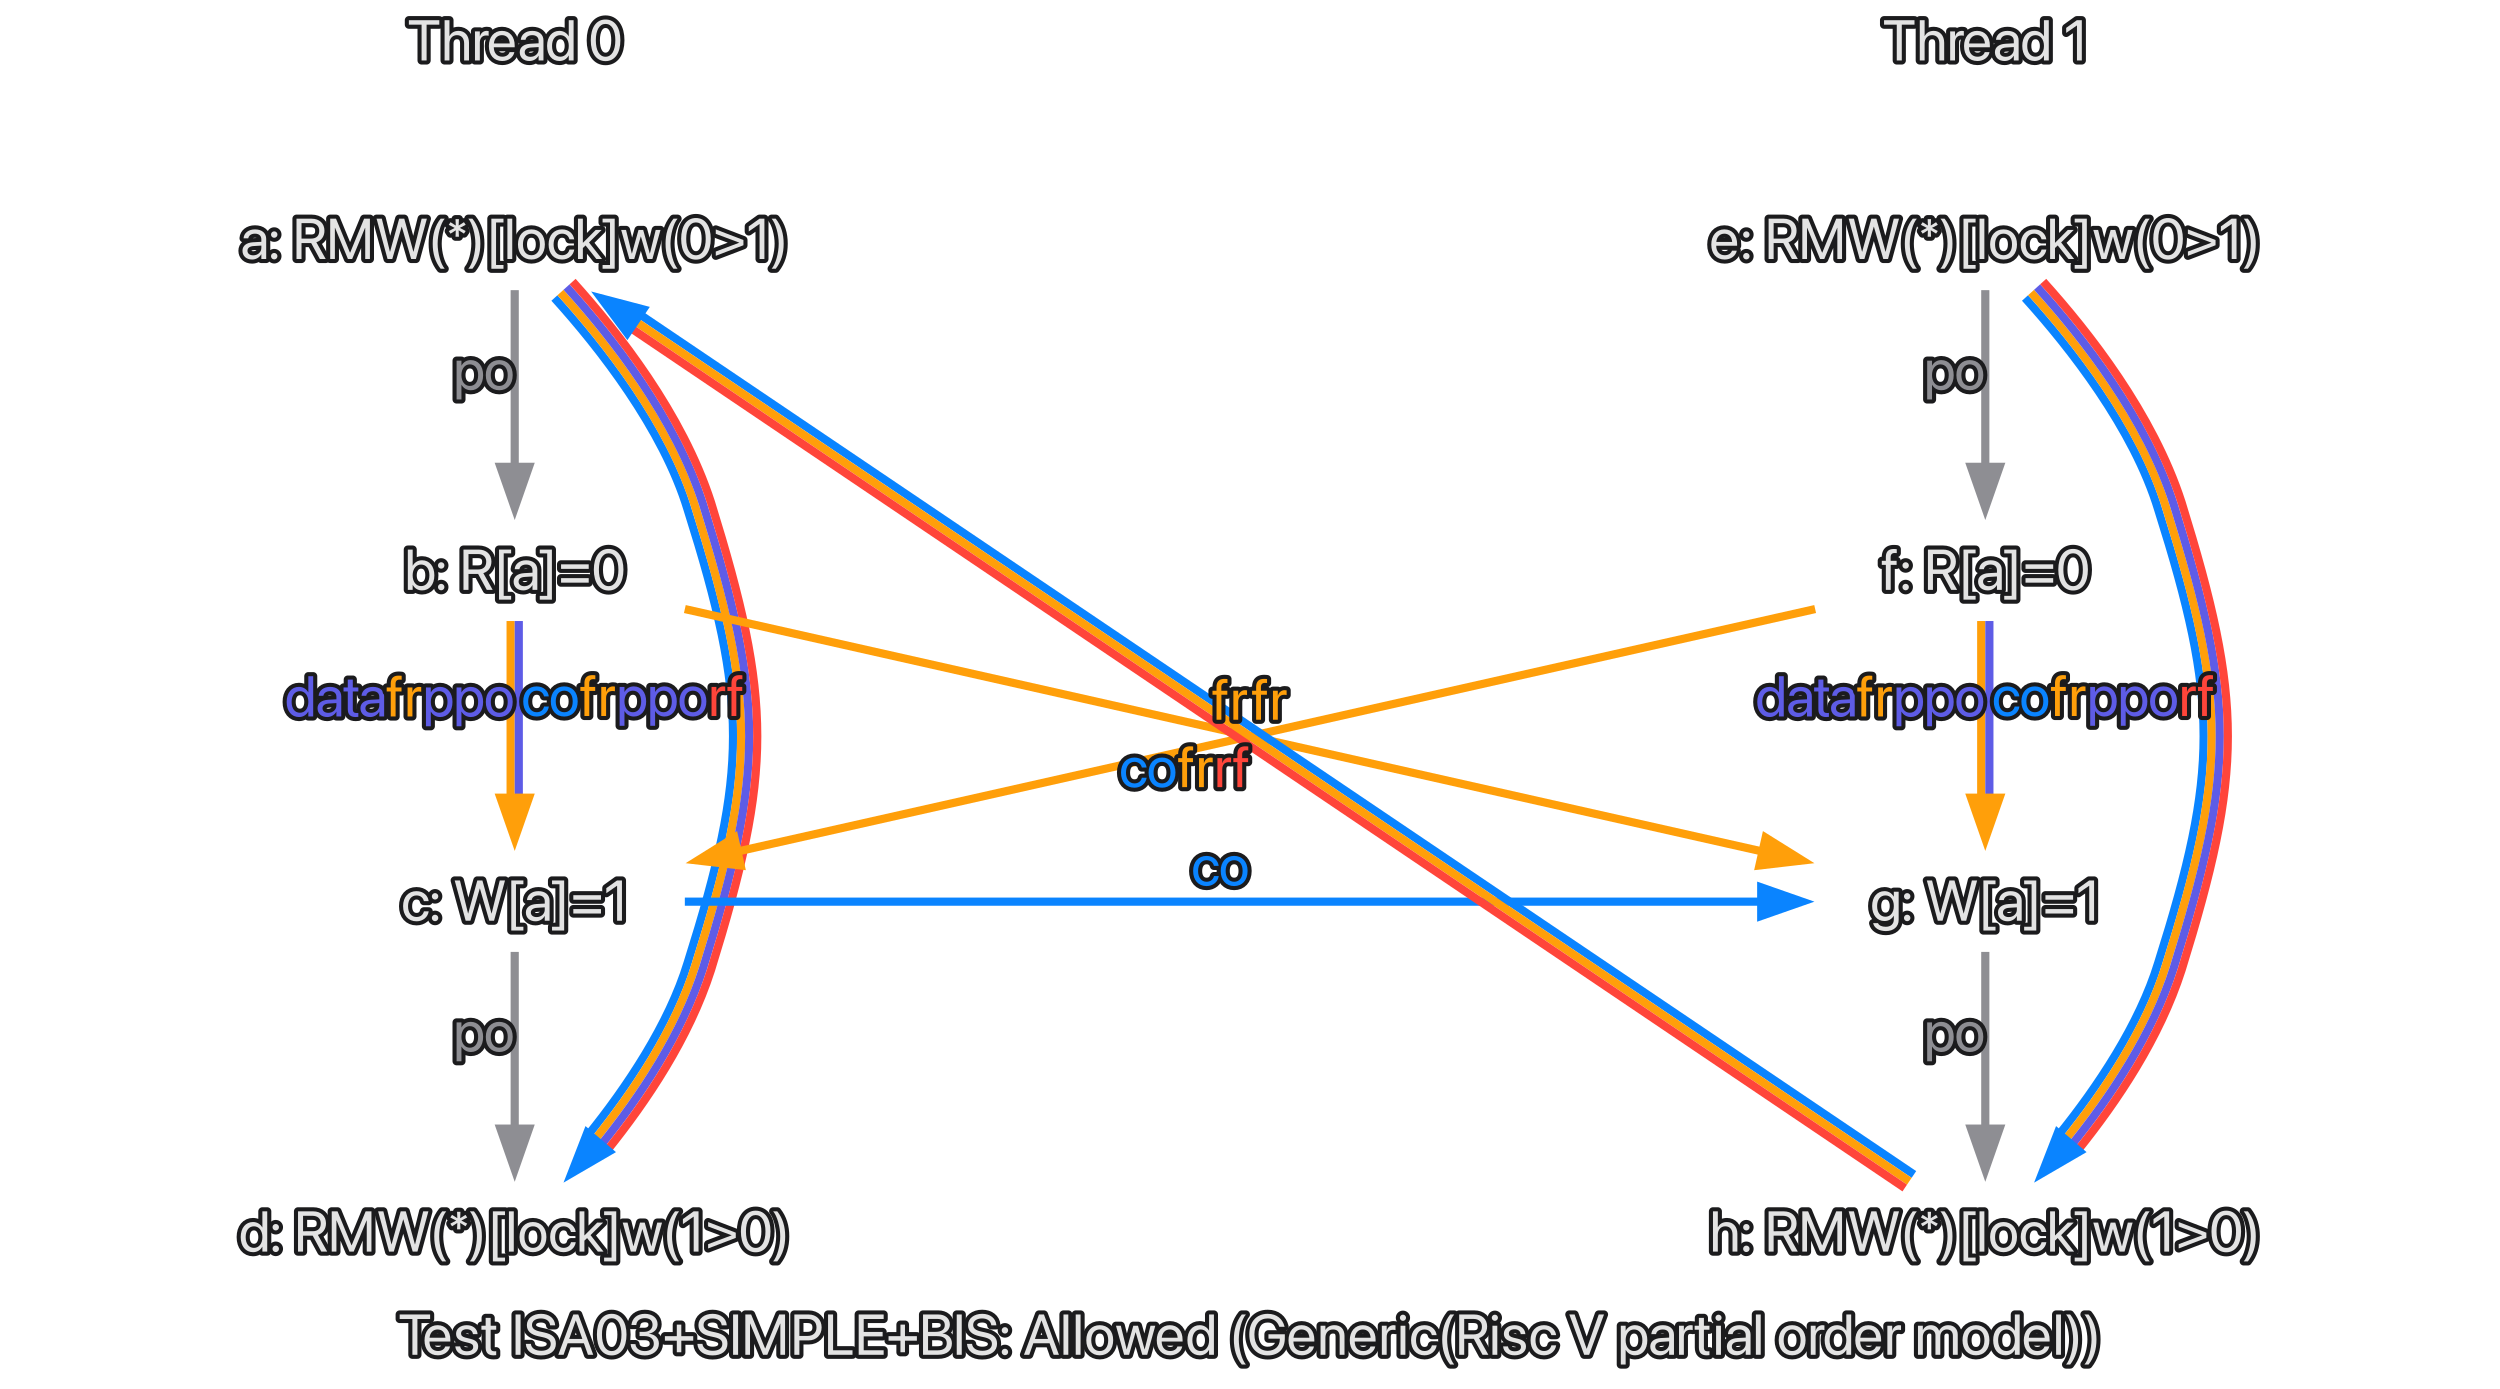 <svg xmlns="http://www.w3.org/2000/svg" xmlns:xlink="http://www.w3.org/1999/xlink" width="612" height="340"><defs><path id="c" d="M3.453 0h1.23v-8.758h3.11v-1.105H.343v1.105h3.11Zm0 0"/><path id="d" d="M3.7.137c1.55 0 2.714-.93 2.945-2.106l.015-.07H5.488l-.02.062c-.202.61-.84 1.059-1.741 1.059-1.266 0-2.07-.852-2.098-2.316h5.117v-.438c0-2.133-1.18-3.574-3.121-3.574s-3.2 1.512-3.2 3.71v.009C.426-1.293 1.657.137 3.7.137m-.083-6.332c1.04 0 1.805.652 1.922 2.03H1.65c.128-1.323.937-2.03 1.968-2.03m0 0"/><path id="e" d="M3.297.137c1.586 0 2.762-.875 2.762-2.121v-.004c0-1.012-.52-1.582-1.957-1.93l-1.13-.273c-.784-.192-1.105-.528-1.105-1.012v-.008c0-.629.531-1.043 1.395-1.043.883 0 1.406.457 1.504 1.149l.007.046h1.133l-.008-.09C5.813-6.335 4.82-7.245 3.262-7.245c-1.54 0-2.614.867-2.614 2.09v.008c0 1.027.653 1.648 1.993 1.968l1.125.274c.808.199 1.074.484 1.074 1v.004c0 .644-.574 1.047-1.54 1.047-.968 0-1.495-.418-1.64-1.13l-.012-.066H.457l.008.063C.609-.718 1.62.137 3.297.137m0 0"/><path id="f" d="M3.082.137c.234 0 .488-.028.637-.047v-.965c-.102.008-.239.027-.383.027-.637 0-.969-.21-.969-.972v-4.305H3.72v-.984H2.367v-1.922h-1.23v1.922H.097v.984h1.04v4.313c0 1.359.64 1.949 1.945 1.949m0 0"/><path id="h" d="M.957 0h1.23v-9.863H.958Zm0 0"/><path id="i" d="M4.184.164c2.257 0 3.644-1.11 3.644-2.86v-.003c0-1.504-.848-2.324-2.871-2.77l-1.094-.238c-1.285-.281-1.879-.79-1.879-1.594v-.008c0-.949.86-1.578 2.18-1.586 1.25 0 2.09.594 2.242 1.602l.012.094h1.23l-.003-.102c-.11-1.613-1.52-2.726-3.446-2.726-2.031 0-3.469 1.132-3.472 2.754v.007c0 1.442.902 2.309 2.828 2.735l1.093.238c1.356.3 1.922.785 1.922 1.652v.008c0 1.02-.894 1.66-2.316 1.66-1.43 0-2.387-.605-2.531-1.597l-.012-.098H.48l.003.098C.61-.883 2.051.164 4.184.164m0 0"/><path id="j" d="M.172 0h1.293l.996-2.824h3.973L7.43 0h1.293L5.059-9.863H3.844Zm4.266-8.387h.027L6.063-3.87H2.836Zm0 0"/><path id="k" d="M4.238.164c2.27 0 3.63-1.96 3.63-5.094v-.011c0-3.133-1.36-5.086-3.63-5.086S.621-8.074.621-4.941v.011C.621-1.797 1.97.164 4.238.164m0-1.074C2.734-.91 1.86-2.453 1.86-4.93v-.011c0-2.477.875-4.008 2.38-4.008 1.503 0 2.394 1.531 2.394 4.008v.011c0 2.477-.89 4.02-2.395 4.02m0 0"/><path id="l" d="M4.121.164c1.977 0 3.426-1.219 3.426-2.863v-.016c0-1.402-.977-2.297-2.414-2.418v-.027c1.23-.262 2.094-1.094 2.094-2.313v-.011c0-1.5-1.239-2.543-3.118-2.543-1.847 0-3.117 1.07-3.273 2.68l-.008.066h1.184l.004-.067c.105-1 .93-1.613 2.093-1.613 1.204 0 1.88.594 1.88 1.625v.016c0 .984-.821 1.707-1.997 1.707H2.81v1.039h1.238c1.383 0 2.25.676 2.25 1.886v.016c0 1.043-.883 1.77-2.176 1.77-1.312 0-2.2-.672-2.3-1.641l-.008-.07H.629l.008.082C.766-.973 2.086.164 4.12.164m0 0"/><path id="m" d="M.766-3.445H3.68v2.828h1.105v-2.828h2.918v-1.11H4.785v-2.828H3.68v2.828H.766Zm0 0"/><path id="n" d="M.957 0h1.148v-7.621h.043L5.297 0h1.039l3.152-7.621h.043V0h1.149v-9.863H9.258L5.84-1.551h-.043L2.379-9.863H.957Zm0 0"/><path id="o" d="M.957 0h1.23v-3.52h2.286c1.851 0 3.164-1.308 3.164-3.18v-.015c0-1.87-1.313-3.148-3.164-3.148H.957Zm3.2-8.77c1.41 0 2.222.77 2.222 2.07v.013c0 1.3-.813 2.074-2.223 2.074H2.188V-8.77Zm0 0"/><path id="p" d="M.957 0h5.988v-1.11H2.188v-8.753H.956Zm0 0"/><path id="q" d="M.957 0H7.07v-1.11H2.188V-4.5h4.628v-1.094H2.188v-3.164H7.07v-1.105H.957Zm0 0"/><path id="r" d="M.957 0h3.727C6.78 0 8.027-1.031 8.027-2.77v-.011c0-1.309-.863-2.266-2.285-2.43v-.027c1.02-.14 1.785-1.133 1.785-2.153v-.011c0-1.477-1.14-2.461-2.832-2.461H.957Zm3.461-8.777c1.187 0 1.863.53 1.863 1.504v.011c0 1.067-.793 1.649-2.246 1.649H2.187v-3.164Zm-.035 4.222c1.57 0 2.379.582 2.379 1.723v.016c0 1.132-.785 1.73-2.262 1.73H2.188v-3.469Zm0 0"/><path id="s" d="M1.504-5.195a.774.774 0 0 0 .781-.782.77.77 0 0 0-.781-.777.767.767 0 0 0-.777.777c0 .438.34.782.777.782m0 5.293a.774.774 0 0 0 .781-.782.774.774 0 0 0-.781-.78.77.77 0 0 0-.777.78c0 .438.34.782.777.782m0 0"/><path id="t" d="M.836 0h1.187v-9.863H.836Zm0 0"/><path id="u" d="M3.719.137c1.96 0 3.289-1.422 3.289-3.692v-.015c0-2.27-1.332-3.676-3.297-3.676C1.75-7.246.426-5.832.426-3.57v.015C.426-1.293 1.742.137 3.719.137m.008-1.055c-1.258 0-2.086-.96-2.086-2.637v-.015c0-1.66.836-2.625 2.07-2.625 1.258 0 2.078.957 2.078 2.625v.015c0 1.668-.812 2.637-2.062 2.637m0 0"/><path id="v" d="M2.18 0h1.21l1.602-5.504h.028L6.625 0h1.21l1.981-7.11H8.641L7.219-1.327H7.19L5.578-7.11H4.43L2.824-1.33h-.027l-1.422-5.78H.191Zm0 0"/><path id="w" d="M3.445.137c1.02 0 1.813-.512 2.258-1.34h.027V0h1.188v-9.863H5.73v3.941h-.027c-.445-.82-1.273-1.324-2.277-1.324-1.785 0-3 1.441-3 3.684v.007c0 2.243 1.203 3.692 3.02 3.692M3.68-.918c-1.258 0-2.04-1.004-2.04-2.637v-.007c0-1.622.782-2.633 2.04-2.633 1.195 0 2.054 1.047 2.054 2.633v.007c0 1.594-.851 2.637-2.054 2.637m0 0"/><path id="x" d="M3.242 2.395h.996c-.984-1.145-1.73-3.852-1.73-6.133 0-2.285.746-4.985 1.73-6.125h-.996C1.906-8.168 1.301-6.172 1.301-3.738c0 2.433.605 4.441 1.941 6.133m0 0"/><path id="y" d="M5.094.164c2.633 0 4.183-1.578 4.183-4.246v-.938H5.266v1.082h2.78v.176c0 1.657-1.202 2.79-2.952 2.79-2.012 0-3.262-1.532-3.262-4.012v-.008c0-2.434 1.23-3.903 3.262-3.903 1.386 0 2.343.72 2.8 1.97l.028.073h1.293L9.18-6.98c-.457-1.743-1.817-3.047-4.086-3.047-2.754 0-4.52 1.953-4.52 5.035v.008C.574-1.84 2.34.164 5.094.164m0 0"/><path id="z" d="M.773 0h1.188v-4.184c0-1.21.734-2.011 1.855-2.011 1.094 0 1.633.636 1.633 1.793V0h1.188v-4.613c0-1.621-.903-2.633-2.461-2.633-1.078 0-1.805.484-2.188 1.148h-.027v-1.011H.773Zm0 0"/><path id="A" d="M.773 0h1.188v-4.39c0-1.079.601-1.723 1.527-1.723.285 0 .54.035.633.07v-1.156c-.094-.012-.273-.047-.476-.047-.801 0-1.415.52-1.657 1.34h-.027V-7.11H.773Zm0 0"/><path id="B" d="M1.441-8.312a.744.744 0 0 0 .746-.747.74.74 0 0 0-.746-.746.74.74 0 0 0-.742.746c0 .41.332.746.742.746M.848 0h1.191v-7.11H.848Zm0 0"/><path id="C" d="M3.719.137c1.605 0 2.777-1.047 2.969-2.399l.003-.05H5.523l-.011.054c-.2.793-.82 1.34-1.793 1.34-1.23 0-2.078-.977-2.078-2.629v-.008c0-1.613.828-2.64 2.066-2.64 1.043 0 1.617.629 1.797 1.34l.012.054H6.68l-.008-.054C6.523-6.07 5.477-7.246 3.707-7.246 1.73-7.246.426-5.812.426-3.57v.007c0 2.262 1.277 3.7 3.293 3.7m0 0"/><path id="D" d="M.957 0h1.23v-3.902h2.36L6.66 0h1.442L5.816-4.094c1.23-.39 1.985-1.449 1.985-2.816v-.016c0-1.777-1.246-2.937-3.145-2.937H.957Zm1.23-4.992V-8.77h2.305c1.266 0 2.035.696 2.035 1.872v.015c0 1.207-.715 1.89-1.98 1.89Zm0 0"/><path id="E" d="M3.809 0h1.214L8.66-9.863H7.371L4.43-1.477h-.028L1.465-9.863H.172Zm0 0"/><path id="F" d="M.773 2.395h1.188v-3.586h.027C2.434-.371 3.262.137 4.266.137c1.785 0 3-1.442 3-3.684v-.008c0-2.242-1.203-3.691-3.02-3.691-1.02 0-1.812.512-2.258 1.34h-.027V-7.11H.773ZM4.012-.918c-1.196 0-2.055-1.043-2.055-2.629v-.008c0-1.593.852-2.64 2.055-2.64 1.258 0 2.039 1.008 2.039 2.64v.008c0 1.617-.781 2.629-2.04 2.629m0 0"/><path id="G" d="M2.852.137c.949 0 1.804-.512 2.222-1.293h.028V0h1.187v-4.914c0-1.422-1.05-2.332-2.734-2.332-1.676 0-2.692.941-2.797 2.113l-.004.074h1.148l.012-.062c.137-.637.711-1.074 1.629-1.074.988 0 1.559.527 1.559 1.394v.598l-2.04.113C1.43-3.992.485-3.234.485-2.023v.011c0 1.293.954 2.149 2.368 2.149M1.703-2.012v-.011c0-.664.547-1.086 1.496-1.141l1.903-.117v.582c0 1.031-.864 1.804-1.985 1.804-.855 0-1.414-.433-1.414-1.117m0 0"/><path id="H" d="M.773 0h1.188v-4.457c0-.992.684-1.738 1.629-1.738.883 0 1.457.57 1.457 1.43V0h1.187v-4.52c0-.968.664-1.675 1.606-1.675.937 0 1.476.582 1.476 1.558V0h1.192v-4.91c0-1.414-.91-2.336-2.317-2.336-1 0-1.832.512-2.23 1.367h-.027c-.309-.867-1.024-1.367-1.997-1.367-.914 0-1.624.473-1.949 1.176h-.027v-1.04H.773Zm0 0"/><path id="I" d="M1.273 2.395c1.332-1.692 1.942-3.7 1.942-6.133 0-2.434-.61-4.43-1.942-6.125h-1c.985 1.14 1.73 3.84 1.73 6.125 0 2.281-.745 4.988-1.73 6.133Zm0 0"/><path id="J" d="M.836 0h1.187v-4.148c0-1.211.73-2.047 1.832-2.047 1.11 0 1.766.761 1.766 2.047V0H6.81v-4.355c0-1.723-1.032-2.891-2.543-2.891-1.059 0-1.832.473-2.215 1.27h-.028v-3.887H.836Zm0 0"/><path id="K" d="M2.996 0h1.16l2.297-7.902h.027L8.777 0h1.164l2.684-9.863H11.34L9.352-1.766h-.028L7.09-9.863H5.844L3.609-1.766h-.027L1.594-9.863H.309Zm0 0"/><path id="L" d="M2.387-5.45h.832l-.067-1.585 1.297.828.426-.645-1.437-.757 1.437-.75-.426-.645-1.297.828.067-1.578h-.832l.066 1.578-1.297-.828-.426.645 1.45.757-1.45.766.426.64 1.297-.824Zm0 0"/><path id="M" d="M1.41 2.395h2.965v-.926H2.559V-8.934h1.816v-.93H1.41Zm0 0"/><path id="N" d="M.867 0H2.06v-2.68l.664-.636L5.359 0h1.383l-3.18-4.04 3.083-3.07H5.203L2.086-3.972h-.027v-5.89H.867Zm0 0"/><path id="O" d="M3.105 2.395V-9.863H.137v.93h1.82V1.468H.137v.926Zm0 0"/><path id="P" d="M7.617-4.64.847-7.235v1.082l5.778 2.16L.848-1.824v1.05l6.77-2.59Zm0 0"/><path id="Q" d="M3.316 0h1.188v-9.863H3.3L.676-7.977v1.235L3.289-8.56h.027Zm0 0"/><path id="R" d="M4.309.137c1.816 0 3.02-1.45 3.02-3.692v-.007c0-2.243-1.216-3.684-3-3.684-1.005 0-1.833.504-2.278 1.324h-.028v-3.941H.836V0h1.187v-1.203h.028c.445.828 1.238 1.34 2.258 1.34M4.074-.918c-1.203 0-2.058-1.043-2.058-2.637v-.007c0-1.586.863-2.633 2.058-2.633 1.258 0 2.04 1.011 2.04 2.633v.007c0 1.633-.782 2.637-2.04 2.637m0 0"/><path id="S" d="M.848-5.14h6.77v-1.11H.847Zm0 3.382h6.77v-1.105H.847Zm0 0"/><path id="T" d="M1.156 0h1.188v-6.125h1.449v-.984H2.332v-.868c0-.707.328-1.039.984-1.039.184 0 .368.004.512.028v-.965A5 5 0 0 0 3.105-10c-1.312 0-1.949.648-1.949 2.016v.875H.164v.984h.992Zm0 0"/><path id="U" d="M3.781 2.531c1.926 0 3.137-1.082 3.137-2.73v-6.91H5.73v1.203h-.027c-.437-.793-1.23-1.34-2.238-1.34-1.805 0-3.04 1.434-3.04 3.644v.004C.426-1.375 1.649.07 3.438.07c1.02 0 1.84-.508 2.266-1.293h.027v.907c0 1.101-.71 1.793-1.964 1.793-.97 0-1.645-.313-1.871-.829L1.867.59H.672l.012.058c.234 1.055 1.34 1.883 3.097 1.883M3.7-.984c-1.265 0-2.058-1-2.058-2.614v-.004c0-1.582.793-2.593 2.058-2.593 1.203 0 2.031 1.027 2.031 2.593v.004c0 1.582-.82 2.614-2.03 2.614m0 0"/></defs><path fill="none" stroke="#8E8E93" stroke-miterlimit="10" stroke-width="2" d="M126 71.027v43.633"/><path fill="#8E8E93" stroke="#8E8E93" stroke-miterlimit="10" stroke-width="2" d="m129.5 114.281-3.5 10-3.5-10Zm0 0"/><path fill="none" stroke="#0A84FF" stroke-miterlimit="10" stroke-width="2" d="M135.719 72.95c10.933 12.081 26.629 32.038 32.617 51.847 14.812 46.887 14.812 63.969 0 110.86-4.598 15.116-14.965 30.542-24.363 42.183"/><path fill="none" stroke="#FF9F0A" stroke-miterlimit="10" stroke-width="2" d="M137.203 71.61c11.02 12.183 26.715 32.144 33.043 52.59 14.902 47.484 14.902 64.566 0 112.05-4.848 15.64-15.215 31.066-24.715 42.848"/><path fill="none" stroke="#5E5CE6" stroke-miterlimit="10" stroke-width="2" d="M138.688 70.266c11.109 12.293 26.804 32.254 33.468 53.336 14.992 48.082 14.992 65.164 0 113.246-5.097 16.156-15.465 31.582-25.066 43.504"/><path fill="none" stroke="#FF453A" stroke-miterlimit="10" stroke-width="2" d="M140.168 68.926c11.2 12.394 26.894 32.355 33.894 54.078 15.086 48.68 15.086 65.762 0 114.441-5.343 16.676-15.71 32.102-25.417 44.16"/><path fill="#0A84FF" stroke="#0A84FF" stroke-miterlimit="10" stroke-width="2" d="m149.07 281.883-9.16 5.328 3.836-9.875Zm0 0"/><path fill="none" stroke="#FF9F0A" stroke-miterlimit="10" stroke-width="2" d="M125 152.027v43.633"/><path fill="none" stroke="#5E5CE6" stroke-miterlimit="10" stroke-width="2" d="M127 152.027v43.633"/><path fill="#FF9F0A" stroke="#FF9F0A" stroke-miterlimit="10" stroke-width="2" d="m129.5 195.281-3.5 10-3.5-10Zm0 0"/><path fill="none" stroke="#FF9F0A" stroke-miterlimit="10" stroke-width="2" d="M167.648 149.098c65.301 14.691 191.774 43.148 264.106 59.422"/><path fill="#FF9F0A" stroke="#FF9F0A" stroke-miterlimit="10" stroke-width="2" d="m432.23 205.04 8.989 5.608-10.524 1.22Zm0 0"/><path fill="none" stroke="#8E8E93" stroke-miterlimit="10" stroke-width="2" d="M126 233.027v43.633"/><path fill="#8E8E93" stroke="#8E8E93" stroke-miterlimit="10" stroke-width="2" d="m129.5 276.281-3.5 10-3.5-10Zm0 0"/><path fill="none" stroke="#0A84FF" stroke-miterlimit="10" stroke-width="2" d="M167.648 220.727h263.657"/><path fill="#0A84FF" stroke="#0A84FF" stroke-miterlimit="10" stroke-width="2" d="m431.145 217.227 10 3.5-10 3.5Zm0 0"/><path fill="none" stroke="#8E8E93" stroke-miterlimit="10" stroke-width="2" d="M486 71.027v43.633"/><path fill="#8E8E93" stroke="#8E8E93" stroke-miterlimit="10" stroke-width="2" d="m489.5 114.281-3.5 10-3.5-10Zm0 0"/><path fill="none" stroke="#0A84FF" stroke-miterlimit="10" stroke-width="2" d="M495.719 72.95c10.933 12.081 26.629 32.038 32.617 51.847 14.812 46.887 14.812 63.969 0 110.86-4.598 15.116-14.965 30.542-24.363 42.183"/><path fill="none" stroke="#FF9F0A" stroke-miterlimit="10" stroke-width="2" d="M497.203 71.61c11.02 12.183 26.715 32.144 33.043 52.59 14.902 47.484 14.902 64.566 0 112.05-4.848 15.64-15.215 31.066-24.715 42.848"/><path fill="none" stroke="#5E5CE6" stroke-miterlimit="10" stroke-width="2" d="M498.688 70.266c11.109 12.293 26.804 32.254 33.468 53.336 14.992 48.082 14.992 65.164 0 113.246-5.097 16.156-15.465 31.582-25.066 43.504"/><path fill="none" stroke="#FF453A" stroke-miterlimit="10" stroke-width="2" d="M500.168 68.926c11.2 12.394 26.894 32.355 33.894 54.078 15.086 48.68 15.086 65.762 0 114.441-5.343 16.676-15.71 32.102-25.417 44.16"/><path fill="#0A84FF" stroke="#0A84FF" stroke-miterlimit="10" stroke-width="2" d="m509.07 281.883-9.16 5.328 3.836-9.875Zm0 0"/><path fill="none" stroke="#FF9F0A" stroke-miterlimit="10" stroke-width="2" d="M444.352 149.098c-65.301 14.691-191.774 43.148-264.106 59.422"/><path fill="#FF9F0A" stroke="#FF9F0A" stroke-miterlimit="10" stroke-width="2" d="m181.305 211.867-10.524-1.219 8.989-5.609Zm0 0"/><path fill="none" stroke="#FF9F0A" stroke-miterlimit="10" stroke-width="2" d="M485 152.027v43.633"/><path fill="none" stroke="#5E5CE6" stroke-miterlimit="10" stroke-width="2" d="M487 152.027v43.633"/><path fill="#FF9F0A" stroke="#FF9F0A" stroke-miterlimit="10" stroke-width="2" d="m489.5 195.281-3.5 10-3.5-10Zm0 0"/><path fill="none" stroke="#8E8E93" stroke-miterlimit="10" stroke-width="2" d="M486 233.027v43.633"/><path fill="#8E8E93" stroke="#8E8E93" stroke-miterlimit="10" stroke-width="2" d="m489.5 276.281-3.5 10-3.5-10Zm0 0"/><path fill="none" stroke="#0A84FF" stroke-miterlimit="10" stroke-width="2" d="M468.523 287.516c-58.77-39.668-240.808-162.543-312.226-210.754"/><path fill="none" stroke="#FF9F0A" stroke-miterlimit="10" stroke-width="2" d="M467.402 289.172c-58.765-39.668-240.804-162.543-312.222-210.75"/><path fill="none" stroke="#FF453A" stroke-miterlimit="10" stroke-width="2" d="M466.285 290.828C407.515 251.16 225.48 128.285 154.06 80.078"/><path fill="#0A84FF" stroke="#0A84FF" stroke-miterlimit="10" stroke-width="2" d="m153.543 81.54-6.332-8.497 10.246 2.691Zm0 0"/><g fill="none" stroke="#1b1b1d" stroke-linecap="round" stroke-linejoin="round" stroke-width="2"><use xlink:href="#c" x="97.5" y="331.648"/><use xlink:href="#d" x="103.5" y="331.648"/><use xlink:href="#e" x="111" y="331.648"/><use xlink:href="#f" x="117.75" y="331.648"/><use xlink:href="#g" x="122.25" y="331.648"/><use xlink:href="#h" x="125.25" y="331.648"/><use xlink:href="#i" x="128.25" y="331.648"/><use xlink:href="#j" x="136.5" y="331.648"/><use xlink:href="#k" x="145.5" y="331.648"/><use xlink:href="#l" x="153.75" y="331.648"/><use xlink:href="#m" x="162" y="331.648"/><use xlink:href="#i" x="170.25" y="331.648"/><use xlink:href="#h" x="178.5" y="331.648"/><use xlink:href="#n" x="181.5" y="331.648"/><use xlink:href="#o" x="193.5" y="331.648"/><use xlink:href="#p" x="201.75" y="331.648"/><use xlink:href="#q" x="209.25" y="331.648"/><use xlink:href="#m" x="216.75" y="331.648"/><use xlink:href="#r" x="225" y="331.648"/><use xlink:href="#h" x="233.25" y="331.648"/><use xlink:href="#i" x="236.25" y="331.648"/><use xlink:href="#s" x="244.5" y="331.648"/><use xlink:href="#g" x="247.5" y="331.648"/><use xlink:href="#j" x="250.5" y="331.648"/><use xlink:href="#t" x="259.5" y="331.648"/><use xlink:href="#t" x="262.5" y="331.648"/><use xlink:href="#u" x="265.5" y="331.648"/><use xlink:href="#v" x="273" y="331.648"/><use xlink:href="#d" x="282.75" y="331.648"/><use xlink:href="#w" x="290.25" y="331.648"/><use xlink:href="#g" x="297.75" y="331.648"/><use xlink:href="#x" x="300.75" y="331.648"/><use xlink:href="#y" x="305.25" y="331.648"/><use xlink:href="#d" x="315" y="331.648"/><use xlink:href="#z" x="322.5" y="331.648"/><use xlink:href="#d" x="330" y="331.648"/><use xlink:href="#A" x="337.5" y="331.648"/><use xlink:href="#B" x="342" y="331.648"/><use xlink:href="#C" x="345" y="331.648"/><use xlink:href="#x" x="351.75" y="331.648"/><use xlink:href="#D" x="356.25" y="331.648"/><use xlink:href="#B" x="364.5" y="331.648"/><use xlink:href="#e" x="367.5" y="331.648"/><use xlink:href="#C" x="374.25" y="331.648"/><use xlink:href="#g" x="381" y="331.648"/><use xlink:href="#E" x="384" y="331.648"/><use xlink:href="#g" x="393" y="331.648"/><use xlink:href="#F" x="396" y="331.648"/><use xlink:href="#G" x="403.5" y="331.648"/><use xlink:href="#A" x="410.25" y="331.648"/><use xlink:href="#f" x="414.75" y="331.648"/><use xlink:href="#B" x="419.25" y="331.648"/><use xlink:href="#G" x="422.25" y="331.648"/><use xlink:href="#t" x="429" y="331.648"/><use xlink:href="#g" x="432" y="331.648"/><use xlink:href="#u" x="435" y="331.648"/><use xlink:href="#A" x="442.5" y="331.648"/><use xlink:href="#w" x="446.25" y="331.648"/><use xlink:href="#d" x="453.75" y="331.648"/><use xlink:href="#A" x="461.25" y="331.648"/><use xlink:href="#g" x="465.75" y="331.648"/><use xlink:href="#H" x="468.75" y="331.648"/><use xlink:href="#u" x="480" y="331.648"/><use xlink:href="#w" x="487.5" y="331.648"/><use xlink:href="#d" x="495" y="331.648"/><use xlink:href="#t" x="502.5" y="331.648"/><use xlink:href="#I" x="505.5" y="331.648"/><use xlink:href="#I" x="510" y="331.648"/></g><g fill="#E3E3E3"><use xlink:href="#c" x="97.5" y="331.648"/><use xlink:href="#d" x="103.5" y="331.648"/><use xlink:href="#e" x="111" y="331.648"/><use xlink:href="#f" x="117.75" y="331.648"/><use xlink:href="#g" x="122.25" y="331.648"/><use xlink:href="#h" x="125.25" y="331.648"/><use xlink:href="#i" x="128.25" y="331.648"/><use xlink:href="#j" x="136.5" y="331.648"/><use xlink:href="#k" x="145.5" y="331.648"/><use xlink:href="#l" x="153.75" y="331.648"/><use xlink:href="#m" x="162" y="331.648"/><use xlink:href="#i" x="170.25" y="331.648"/><use xlink:href="#h" x="178.5" y="331.648"/><use xlink:href="#n" x="181.5" y="331.648"/><use xlink:href="#o" x="193.5" y="331.648"/><use xlink:href="#p" x="201.75" y="331.648"/><use xlink:href="#q" x="209.25" y="331.648"/><use xlink:href="#m" x="216.75" y="331.648"/><use xlink:href="#r" x="225" y="331.648"/><use xlink:href="#h" x="233.25" y="331.648"/><use xlink:href="#i" x="236.25" y="331.648"/><use xlink:href="#s" x="244.5" y="331.648"/><use xlink:href="#g" x="247.5" y="331.648"/><use xlink:href="#j" x="250.5" y="331.648"/><use xlink:href="#t" x="259.5" y="331.648"/><use xlink:href="#t" x="262.5" y="331.648"/><use xlink:href="#u" x="265.5" y="331.648"/><use xlink:href="#v" x="273" y="331.648"/><use xlink:href="#d" x="282.75" y="331.648"/><use xlink:href="#w" x="290.25" y="331.648"/><use xlink:href="#g" x="297.75" y="331.648"/><use xlink:href="#x" x="300.75" y="331.648"/><use xlink:href="#y" x="305.25" y="331.648"/><use xlink:href="#d" x="315" y="331.648"/><use xlink:href="#z" x="322.5" y="331.648"/><use xlink:href="#d" x="330" y="331.648"/><use xlink:href="#A" x="337.5" y="331.648"/><use xlink:href="#B" x="342" y="331.648"/><use xlink:href="#C" x="345" y="331.648"/><use xlink:href="#x" x="351.75" y="331.648"/><use xlink:href="#D" x="356.25" y="331.648"/><use xlink:href="#B" x="364.5" y="331.648"/><use xlink:href="#e" x="367.5" y="331.648"/><use xlink:href="#C" x="374.25" y="331.648"/><use xlink:href="#g" x="381" y="331.648"/><use xlink:href="#E" x="384" y="331.648"/><use xlink:href="#g" x="393" y="331.648"/><use xlink:href="#F" x="396" y="331.648"/><use xlink:href="#G" x="403.5" y="331.648"/><use xlink:href="#A" x="410.25" y="331.648"/><use xlink:href="#f" x="414.75" y="331.648"/><use xlink:href="#B" x="419.25" y="331.648"/><use xlink:href="#G" x="422.25" y="331.648"/><use xlink:href="#t" x="429" y="331.648"/><use xlink:href="#g" x="432" y="331.648"/><use xlink:href="#u" x="435" y="331.648"/><use xlink:href="#A" x="442.5" y="331.648"/><use xlink:href="#w" x="446.25" y="331.648"/><use xlink:href="#d" x="453.75" y="331.648"/><use xlink:href="#A" x="461.25" y="331.648"/><use xlink:href="#g" x="465.75" y="331.648"/><use xlink:href="#H" x="468.75" y="331.648"/><use xlink:href="#u" x="480" y="331.648"/><use xlink:href="#w" x="487.5" y="331.648"/><use xlink:href="#d" x="495" y="331.648"/><use xlink:href="#t" x="502.5" y="331.648"/><use xlink:href="#I" x="505.5" y="331.648"/><use xlink:href="#I" x="510" y="331.648"/></g><g fill="none" stroke="#1b1b1d" stroke-linecap="round" stroke-linejoin="round" stroke-width="2"><use xlink:href="#c" x="99.75" y="14.801"/><use xlink:href="#J" x="108" y="14.801"/><use xlink:href="#A" x="115.5" y="14.801"/><use xlink:href="#d" x="119.25" y="14.801"/><use xlink:href="#G" x="126.75" y="14.801"/><use xlink:href="#w" x="133.5" y="14.801"/><use xlink:href="#g" x="141" y="14.801"/><use xlink:href="#k" x="144" y="14.801"/></g><g fill="#E3E3E3"><use xlink:href="#c" x="99.75" y="14.801"/><use xlink:href="#J" x="108" y="14.801"/><use xlink:href="#A" x="115.5" y="14.801"/><use xlink:href="#d" x="119.25" y="14.801"/><use xlink:href="#G" x="126.75" y="14.801"/><use xlink:href="#w" x="133.5" y="14.801"/><use xlink:href="#g" x="141" y="14.801"/><use xlink:href="#k" x="144" y="14.801"/></g><g fill="none" stroke="#1b1b1d" stroke-linecap="round" stroke-linejoin="round" stroke-width="2"><use xlink:href="#G" x="58.875" y="63.398"/><use xlink:href="#s" x="65.625" y="63.398"/><use xlink:href="#g" x="68.625" y="63.398"/><use xlink:href="#D" x="71.625" y="63.398"/><use xlink:href="#n" x="79.875" y="63.398"/><use xlink:href="#K" x="91.875" y="63.398"/><use xlink:href="#x" x="104.625" y="63.398"/><use xlink:href="#L" x="109.125" y="63.398"/><use xlink:href="#I" x="114.375" y="63.398"/><use xlink:href="#M" x="118.875" y="63.398"/><use xlink:href="#t" x="123.375" y="63.398"/><use xlink:href="#u" x="126.375" y="63.398"/><use xlink:href="#C" x="133.875" y="63.398"/><use xlink:href="#N" x="140.625" y="63.398"/><use xlink:href="#O" x="147.375" y="63.398"/><use xlink:href="#v" x="151.875" y="63.398"/><use xlink:href="#x" x="161.625" y="63.398"/><use xlink:href="#k" x="166.125" y="63.398"/><use xlink:href="#P" x="174.375" y="63.398"/><use xlink:href="#Q" x="182.625" y="63.398"/><use xlink:href="#I" x="188.625" y="63.398"/></g><g fill="#E3E3E3"><use xlink:href="#G" x="58.875" y="63.398"/><use xlink:href="#s" x="65.625" y="63.398"/><use xlink:href="#g" x="68.625" y="63.398"/><use xlink:href="#D" x="71.625" y="63.398"/><use xlink:href="#n" x="79.875" y="63.398"/><use xlink:href="#K" x="91.875" y="63.398"/><use xlink:href="#x" x="104.625" y="63.398"/><use xlink:href="#L" x="109.125" y="63.398"/><use xlink:href="#I" x="114.375" y="63.398"/><use xlink:href="#M" x="118.875" y="63.398"/><use xlink:href="#t" x="123.375" y="63.398"/><use xlink:href="#u" x="126.375" y="63.398"/><use xlink:href="#C" x="133.875" y="63.398"/><use xlink:href="#N" x="140.625" y="63.398"/><use xlink:href="#O" x="147.375" y="63.398"/><use xlink:href="#v" x="151.875" y="63.398"/><use xlink:href="#x" x="161.625" y="63.398"/><use xlink:href="#k" x="166.125" y="63.398"/><use xlink:href="#P" x="174.375" y="63.398"/><use xlink:href="#Q" x="182.625" y="63.398"/><use xlink:href="#I" x="188.625" y="63.398"/></g><g fill="none" stroke="#1b1b1d" stroke-linecap="round" stroke-linejoin="round" stroke-width="2"><use xlink:href="#R" x="99" y="144.398"/><use xlink:href="#s" x="106.5" y="144.398"/><use xlink:href="#g" x="109.5" y="144.398"/><use xlink:href="#D" x="112.5" y="144.398"/><use xlink:href="#M" x="120.75" y="144.398"/><use xlink:href="#G" x="125.25" y="144.398"/><use xlink:href="#O" x="132" y="144.398"/><use xlink:href="#S" x="136.5" y="144.398"/><use xlink:href="#k" x="144.75" y="144.398"/></g><g fill="#E3E3E3"><use xlink:href="#R" x="99" y="144.398"/><use xlink:href="#s" x="106.5" y="144.398"/><use xlink:href="#g" x="109.5" y="144.398"/><use xlink:href="#D" x="112.5" y="144.398"/><use xlink:href="#M" x="120.75" y="144.398"/><use xlink:href="#G" x="125.25" y="144.398"/><use xlink:href="#O" x="132" y="144.398"/><use xlink:href="#S" x="136.5" y="144.398"/><use xlink:href="#k" x="144.75" y="144.398"/></g><g fill="none" stroke="#1b1b1d" stroke-linecap="round" stroke-linejoin="round" stroke-width="2"><use xlink:href="#F" x="111" y="95.395"/><use xlink:href="#u" x="118.5" y="95.395"/></g><g fill="#8E8E93"><use xlink:href="#F" x="111" y="95.395"/><use xlink:href="#u" x="118.5" y="95.395"/></g><g fill="none" stroke="#1b1b1d" stroke-linecap="round" stroke-linejoin="round" stroke-width="2"><use xlink:href="#w" x="58.5" y="306.398"/><use xlink:href="#s" x="66" y="306.398"/><use xlink:href="#g" x="69" y="306.398"/><use xlink:href="#D" x="72" y="306.398"/><use xlink:href="#n" x="80.25" y="306.398"/><use xlink:href="#K" x="92.25" y="306.398"/><use xlink:href="#x" x="105" y="306.398"/><use xlink:href="#L" x="109.5" y="306.398"/><use xlink:href="#I" x="114.75" y="306.398"/><use xlink:href="#M" x="119.25" y="306.398"/><use xlink:href="#t" x="123.75" y="306.398"/><use xlink:href="#u" x="126.75" y="306.398"/><use xlink:href="#C" x="134.25" y="306.398"/><use xlink:href="#N" x="141" y="306.398"/><use xlink:href="#O" x="147.75" y="306.398"/><use xlink:href="#v" x="152.25" y="306.398"/><use xlink:href="#x" x="162" y="306.398"/><use xlink:href="#Q" x="166.5" y="306.398"/><use xlink:href="#P" x="172.5" y="306.398"/><use xlink:href="#k" x="180.75" y="306.398"/><use xlink:href="#I" x="189" y="306.398"/></g><g fill="#E3E3E3"><use xlink:href="#w" x="58.5" y="306.398"/><use xlink:href="#s" x="66" y="306.398"/><use xlink:href="#g" x="69" y="306.398"/><use xlink:href="#D" x="72" y="306.398"/><use xlink:href="#n" x="80.25" y="306.398"/><use xlink:href="#K" x="92.25" y="306.398"/><use xlink:href="#x" x="105" y="306.398"/><use xlink:href="#L" x="109.5" y="306.398"/><use xlink:href="#I" x="114.75" y="306.398"/><use xlink:href="#M" x="119.25" y="306.398"/><use xlink:href="#t" x="123.75" y="306.398"/><use xlink:href="#u" x="126.75" y="306.398"/><use xlink:href="#C" x="134.25" y="306.398"/><use xlink:href="#N" x="141" y="306.398"/><use xlink:href="#O" x="147.75" y="306.398"/><use xlink:href="#v" x="152.25" y="306.398"/><use xlink:href="#x" x="162" y="306.398"/><use xlink:href="#Q" x="166.5" y="306.398"/><use xlink:href="#P" x="172.5" y="306.398"/><use xlink:href="#k" x="180.75" y="306.398"/><use xlink:href="#I" x="189" y="306.398"/></g><g fill="none" stroke="#1b1b1d" stroke-linecap="round" stroke-linejoin="round" stroke-width="2"><use xlink:href="#C" x="127.66" y="175.273"/><use xlink:href="#u" x="134.41" y="175.273"/></g><g fill="#0A84FF"><use xlink:href="#C" x="127.66" y="175.273"/><use xlink:href="#u" x="134.41" y="175.273"/></g><g fill="none" stroke="#1b1b1d" stroke-linecap="round" stroke-linejoin="round" stroke-width="2"><use xlink:href="#T" x="141.91" y="175.273"/><use xlink:href="#A" x="146.41" y="175.273"/></g><g fill="#FF9F0A"><use xlink:href="#T" x="141.91" y="175.273"/><use xlink:href="#A" x="146.41" y="175.273"/></g><g fill="none" stroke="#1b1b1d" stroke-linecap="round" stroke-linejoin="round" stroke-width="2"><use xlink:href="#F" x="150.91" y="175.273"/><use xlink:href="#F" x="158.41" y="175.273"/><use xlink:href="#u" x="165.91" y="175.273"/></g><g fill="#5E5CE6"><use xlink:href="#F" x="150.91" y="175.273"/><use xlink:href="#F" x="158.41" y="175.273"/><use xlink:href="#u" x="165.91" y="175.273"/></g><g fill="none" stroke="#1b1b1d" stroke-linecap="round" stroke-linejoin="round" stroke-width="2"><use xlink:href="#A" x="173.41" y="175.273"/><use xlink:href="#T" x="177.91" y="175.273"/></g><g fill="#FF453A"><use xlink:href="#A" x="173.41" y="175.273"/><use xlink:href="#T" x="177.91" y="175.273"/></g><g fill="none" stroke="#1b1b1d" stroke-linecap="round" stroke-linejoin="round" stroke-width="2"><use xlink:href="#C" x="98.25" y="225.398"/><use xlink:href="#s" x="105" y="225.398"/><use xlink:href="#g" x="108" y="225.398"/><use xlink:href="#K" x="111" y="225.398"/><use xlink:href="#M" x="123.75" y="225.398"/><use xlink:href="#G" x="128.25" y="225.398"/><use xlink:href="#O" x="135" y="225.398"/><use xlink:href="#S" x="139.5" y="225.398"/><use xlink:href="#Q" x="147.75" y="225.398"/></g><g fill="#E3E3E3"><use xlink:href="#C" x="98.25" y="225.398"/><use xlink:href="#s" x="105" y="225.398"/><use xlink:href="#g" x="108" y="225.398"/><use xlink:href="#K" x="111" y="225.398"/><use xlink:href="#M" x="123.75" y="225.398"/><use xlink:href="#G" x="128.25" y="225.398"/><use xlink:href="#O" x="135" y="225.398"/><use xlink:href="#S" x="139.5" y="225.398"/><use xlink:href="#Q" x="147.75" y="225.398"/></g><g fill="none" stroke="#1b1b1d" stroke-linecap="round" stroke-linejoin="round" stroke-width="2"><use xlink:href="#w" x="69.75" y="175.395"/><use xlink:href="#G" x="77.25" y="175.395"/><use xlink:href="#f" x="84" y="175.395"/><use xlink:href="#G" x="87.75" y="175.395"/></g><g fill="#5E5CE6"><use xlink:href="#w" x="69.75" y="175.395"/><use xlink:href="#G" x="77.25" y="175.395"/><use xlink:href="#f" x="84" y="175.395"/><use xlink:href="#G" x="87.75" y="175.395"/></g><g fill="none" stroke="#1b1b1d" stroke-linecap="round" stroke-linejoin="round" stroke-width="2"><use xlink:href="#T" x="94.5" y="175.395"/><use xlink:href="#A" x="99" y="175.395"/></g><g fill="#FF9F0A"><use xlink:href="#T" x="94.5" y="175.395"/><use xlink:href="#A" x="99" y="175.395"/></g><g fill="none" stroke="#1b1b1d" stroke-linecap="round" stroke-linejoin="round" stroke-width="2"><use xlink:href="#F" x="103.5" y="175.395"/><use xlink:href="#F" x="111" y="175.395"/><use xlink:href="#u" x="118.5" y="175.395"/></g><g fill="#5E5CE6"><use xlink:href="#F" x="103.5" y="175.395"/><use xlink:href="#F" x="111" y="175.395"/><use xlink:href="#u" x="118.5" y="175.395"/></g><g fill="none" stroke="#1b1b1d" stroke-linecap="round" stroke-linejoin="round" stroke-width="2"><use xlink:href="#U" x="457.875" y="225.398"/><use xlink:href="#s" x="465.375" y="225.398"/><use xlink:href="#g" x="468.375" y="225.398"/><use xlink:href="#K" x="471.375" y="225.398"/><use xlink:href="#M" x="484.125" y="225.398"/><use xlink:href="#G" x="488.625" y="225.398"/><use xlink:href="#O" x="495.375" y="225.398"/><use xlink:href="#S" x="499.875" y="225.398"/><use xlink:href="#Q" x="508.125" y="225.398"/></g><g fill="#E3E3E3"><use xlink:href="#U" x="457.875" y="225.398"/><use xlink:href="#s" x="465.375" y="225.398"/><use xlink:href="#g" x="468.375" y="225.398"/><use xlink:href="#K" x="471.375" y="225.398"/><use xlink:href="#M" x="484.125" y="225.398"/><use xlink:href="#G" x="488.625" y="225.398"/><use xlink:href="#O" x="495.375" y="225.398"/><use xlink:href="#S" x="499.875" y="225.398"/><use xlink:href="#Q" x="508.125" y="225.398"/></g><g fill="none" stroke="#1b1b1d" stroke-linecap="round" stroke-linejoin="round" stroke-width="2"><use xlink:href="#T" x="296.652" y="176.195"/><use xlink:href="#A" x="301.152" y="176.195"/></g><g fill="#FF9F0A"><use xlink:href="#T" x="296.652" y="176.195"/><use xlink:href="#A" x="301.152" y="176.195"/></g><g fill="none" stroke="#1b1b1d" stroke-linecap="round" stroke-linejoin="round" stroke-width="2"><use xlink:href="#F" x="111" y="257.395"/><use xlink:href="#u" x="118.5" y="257.395"/></g><g fill="#8E8E93"><use xlink:href="#F" x="111" y="257.395"/><use xlink:href="#u" x="118.5" y="257.395"/></g><g fill="none" stroke="#1b1b1d" stroke-linecap="round" stroke-linejoin="round" stroke-width="2"><use xlink:href="#C" x="291.652" y="216.773"/><use xlink:href="#u" x="298.402" y="216.773"/></g><g fill="#0A84FF"><use xlink:href="#C" x="291.652" y="216.773"/><use xlink:href="#u" x="298.402" y="216.773"/></g><g fill="none" stroke="#1b1b1d" stroke-linecap="round" stroke-linejoin="round" stroke-width="2"><use xlink:href="#c" x="460.875" y="14.801"/><use xlink:href="#J" x="469.125" y="14.801"/><use xlink:href="#A" x="476.625" y="14.801"/><use xlink:href="#d" x="480.375" y="14.801"/><use xlink:href="#G" x="487.875" y="14.801"/><use xlink:href="#w" x="494.625" y="14.801"/><use xlink:href="#g" x="502.125" y="14.801"/><use xlink:href="#Q" x="505.125" y="14.801"/></g><g fill="#E3E3E3"><use xlink:href="#c" x="460.875" y="14.801"/><use xlink:href="#J" x="469.125" y="14.801"/><use xlink:href="#A" x="476.625" y="14.801"/><use xlink:href="#d" x="480.375" y="14.801"/><use xlink:href="#G" x="487.875" y="14.801"/><use xlink:href="#w" x="494.625" y="14.801"/><use xlink:href="#g" x="502.125" y="14.801"/><use xlink:href="#Q" x="505.125" y="14.801"/></g><g fill="none" stroke="#1b1b1d" stroke-linecap="round" stroke-linejoin="round" stroke-width="2"><use xlink:href="#d" x="418.5" y="63.398"/><use xlink:href="#s" x="426" y="63.398"/><use xlink:href="#g" x="429" y="63.398"/><use xlink:href="#D" x="432" y="63.398"/><use xlink:href="#n" x="440.25" y="63.398"/><use xlink:href="#K" x="452.25" y="63.398"/><use xlink:href="#x" x="465" y="63.398"/><use xlink:href="#L" x="469.5" y="63.398"/><use xlink:href="#I" x="474.75" y="63.398"/><use xlink:href="#M" x="479.25" y="63.398"/><use xlink:href="#t" x="483.75" y="63.398"/><use xlink:href="#u" x="486.75" y="63.398"/><use xlink:href="#C" x="494.25" y="63.398"/><use xlink:href="#N" x="501" y="63.398"/><use xlink:href="#O" x="507.75" y="63.398"/><use xlink:href="#v" x="512.25" y="63.398"/><use xlink:href="#x" x="522" y="63.398"/><use xlink:href="#k" x="526.5" y="63.398"/><use xlink:href="#P" x="534.75" y="63.398"/><use xlink:href="#Q" x="543" y="63.398"/><use xlink:href="#I" x="549" y="63.398"/></g><g fill="#E3E3E3"><use xlink:href="#d" x="418.5" y="63.398"/><use xlink:href="#s" x="426" y="63.398"/><use xlink:href="#g" x="429" y="63.398"/><use xlink:href="#D" x="432" y="63.398"/><use xlink:href="#n" x="440.25" y="63.398"/><use xlink:href="#K" x="452.25" y="63.398"/><use xlink:href="#x" x="465" y="63.398"/><use xlink:href="#L" x="469.5" y="63.398"/><use xlink:href="#I" x="474.75" y="63.398"/><use xlink:href="#M" x="479.25" y="63.398"/><use xlink:href="#t" x="483.75" y="63.398"/><use xlink:href="#u" x="486.75" y="63.398"/><use xlink:href="#C" x="494.25" y="63.398"/><use xlink:href="#N" x="501" y="63.398"/><use xlink:href="#O" x="507.75" y="63.398"/><use xlink:href="#v" x="512.25" y="63.398"/><use xlink:href="#x" x="522" y="63.398"/><use xlink:href="#k" x="526.5" y="63.398"/><use xlink:href="#P" x="534.75" y="63.398"/><use xlink:href="#Q" x="543" y="63.398"/><use xlink:href="#I" x="549" y="63.398"/></g><g fill="none" stroke="#1b1b1d" stroke-linecap="round" stroke-linejoin="round" stroke-width="2"><use xlink:href="#T" x="460.5" y="144.398"/><use xlink:href="#s" x="465" y="144.398"/><use xlink:href="#g" x="468" y="144.398"/><use xlink:href="#D" x="471" y="144.398"/><use xlink:href="#M" x="479.25" y="144.398"/><use xlink:href="#G" x="483.75" y="144.398"/><use xlink:href="#O" x="490.5" y="144.398"/><use xlink:href="#S" x="495" y="144.398"/><use xlink:href="#k" x="503.25" y="144.398"/></g><g fill="#E3E3E3"><use xlink:href="#T" x="460.5" y="144.398"/><use xlink:href="#s" x="465" y="144.398"/><use xlink:href="#g" x="468" y="144.398"/><use xlink:href="#D" x="471" y="144.398"/><use xlink:href="#M" x="479.25" y="144.398"/><use xlink:href="#G" x="483.75" y="144.398"/><use xlink:href="#O" x="490.5" y="144.398"/><use xlink:href="#S" x="495" y="144.398"/><use xlink:href="#k" x="503.25" y="144.398"/></g><g fill="none" stroke="#1b1b1d" stroke-linecap="round" stroke-linejoin="round" stroke-width="2"><use xlink:href="#F" x="471" y="95.395"/><use xlink:href="#u" x="478.5" y="95.395"/></g><g fill="#8E8E93"><use xlink:href="#F" x="471" y="95.395"/><use xlink:href="#u" x="478.5" y="95.395"/></g><g fill="none" stroke="#1b1b1d" stroke-linecap="round" stroke-linejoin="round" stroke-width="2"><use xlink:href="#J" x="418.5" y="306.398"/><use xlink:href="#s" x="426" y="306.398"/><use xlink:href="#g" x="429" y="306.398"/><use xlink:href="#D" x="432" y="306.398"/><use xlink:href="#n" x="440.25" y="306.398"/><use xlink:href="#K" x="452.25" y="306.398"/><use xlink:href="#x" x="465" y="306.398"/><use xlink:href="#L" x="469.5" y="306.398"/><use xlink:href="#I" x="474.75" y="306.398"/><use xlink:href="#M" x="479.25" y="306.398"/><use xlink:href="#t" x="483.75" y="306.398"/><use xlink:href="#u" x="486.75" y="306.398"/><use xlink:href="#C" x="494.25" y="306.398"/><use xlink:href="#N" x="501" y="306.398"/><use xlink:href="#O" x="507.75" y="306.398"/><use xlink:href="#v" x="512.25" y="306.398"/><use xlink:href="#x" x="522" y="306.398"/><use xlink:href="#Q" x="526.5" y="306.398"/><use xlink:href="#P" x="532.5" y="306.398"/><use xlink:href="#k" x="540.75" y="306.398"/><use xlink:href="#I" x="549" y="306.398"/></g><g fill="#E3E3E3"><use xlink:href="#J" x="418.5" y="306.398"/><use xlink:href="#s" x="426" y="306.398"/><use xlink:href="#g" x="429" y="306.398"/><use xlink:href="#D" x="432" y="306.398"/><use xlink:href="#n" x="440.25" y="306.398"/><use xlink:href="#K" x="452.25" y="306.398"/><use xlink:href="#x" x="465" y="306.398"/><use xlink:href="#L" x="469.5" y="306.398"/><use xlink:href="#I" x="474.75" y="306.398"/><use xlink:href="#M" x="479.25" y="306.398"/><use xlink:href="#t" x="483.75" y="306.398"/><use xlink:href="#u" x="486.75" y="306.398"/><use xlink:href="#C" x="494.25" y="306.398"/><use xlink:href="#N" x="501" y="306.398"/><use xlink:href="#O" x="507.75" y="306.398"/><use xlink:href="#v" x="512.25" y="306.398"/><use xlink:href="#x" x="522" y="306.398"/><use xlink:href="#Q" x="526.5" y="306.398"/><use xlink:href="#P" x="532.5" y="306.398"/><use xlink:href="#k" x="540.75" y="306.398"/><use xlink:href="#I" x="549" y="306.398"/></g><g fill="none" stroke="#1b1b1d" stroke-linecap="round" stroke-linejoin="round" stroke-width="2"><use xlink:href="#C" x="487.66" y="175.273"/><use xlink:href="#u" x="494.41" y="175.273"/></g><g fill="#0A84FF"><use xlink:href="#C" x="487.66" y="175.273"/><use xlink:href="#u" x="494.41" y="175.273"/></g><g fill="none" stroke="#1b1b1d" stroke-linecap="round" stroke-linejoin="round" stroke-width="2"><use xlink:href="#T" x="501.91" y="175.273"/><use xlink:href="#A" x="506.41" y="175.273"/></g><g fill="#FF9F0A"><use xlink:href="#T" x="501.91" y="175.273"/><use xlink:href="#A" x="506.41" y="175.273"/></g><g fill="none" stroke="#1b1b1d" stroke-linecap="round" stroke-linejoin="round" stroke-width="2"><use xlink:href="#F" x="510.91" y="175.273"/><use xlink:href="#F" x="518.41" y="175.273"/><use xlink:href="#u" x="525.91" y="175.273"/></g><g fill="#5E5CE6"><use xlink:href="#F" x="510.91" y="175.273"/><use xlink:href="#F" x="518.41" y="175.273"/><use xlink:href="#u" x="525.91" y="175.273"/></g><g fill="none" stroke="#1b1b1d" stroke-linecap="round" stroke-linejoin="round" stroke-width="2"><use xlink:href="#A" x="533.41" y="175.273"/><use xlink:href="#T" x="537.91" y="175.273"/></g><g fill="#FF453A"><use xlink:href="#A" x="533.41" y="175.273"/><use xlink:href="#T" x="537.91" y="175.273"/></g><g fill="none" stroke="#1b1b1d" stroke-linecap="round" stroke-linejoin="round" stroke-width="2"><use xlink:href="#T" x="306.348" y="176.195"/><use xlink:href="#A" x="310.848" y="176.195"/></g><g fill="#FF9F0A"><use xlink:href="#T" x="306.348" y="176.195"/><use xlink:href="#A" x="310.848" y="176.195"/></g><g fill="none" stroke="#1b1b1d" stroke-linecap="round" stroke-linejoin="round" stroke-width="2"><use xlink:href="#w" x="429.75" y="175.395"/><use xlink:href="#G" x="437.25" y="175.395"/><use xlink:href="#f" x="444" y="175.395"/><use xlink:href="#G" x="447.75" y="175.395"/></g><g fill="#5E5CE6"><use xlink:href="#w" x="429.75" y="175.395"/><use xlink:href="#G" x="437.25" y="175.395"/><use xlink:href="#f" x="444" y="175.395"/><use xlink:href="#G" x="447.75" y="175.395"/></g><g fill="none" stroke="#1b1b1d" stroke-linecap="round" stroke-linejoin="round" stroke-width="2"><use xlink:href="#T" x="454.5" y="175.395"/><use xlink:href="#A" x="459" y="175.395"/></g><g fill="#FF9F0A"><use xlink:href="#T" x="454.5" y="175.395"/><use xlink:href="#A" x="459" y="175.395"/></g><g fill="none" stroke="#1b1b1d" stroke-linecap="round" stroke-linejoin="round" stroke-width="2"><use xlink:href="#F" x="463.5" y="175.395"/><use xlink:href="#F" x="471" y="175.395"/><use xlink:href="#u" x="478.5" y="175.395"/></g><g fill="#5E5CE6"><use xlink:href="#F" x="463.5" y="175.395"/><use xlink:href="#F" x="471" y="175.395"/><use xlink:href="#u" x="478.5" y="175.395"/></g><g fill="none" stroke="#1b1b1d" stroke-linecap="round" stroke-linejoin="round" stroke-width="2"><use xlink:href="#F" x="471" y="257.395"/><use xlink:href="#u" x="478.5" y="257.395"/></g><g fill="#8E8E93"><use xlink:href="#F" x="471" y="257.395"/><use xlink:href="#u" x="478.5" y="257.395"/></g><g fill="none" stroke="#1b1b1d" stroke-linecap="round" stroke-linejoin="round" stroke-width="2"><use xlink:href="#C" x="274" y="192.695"/><use xlink:href="#u" x="280.75" y="192.695"/></g><g fill="#0A84FF"><use xlink:href="#C" x="274" y="192.695"/><use xlink:href="#u" x="280.75" y="192.695"/></g><g fill="none" stroke="#1b1b1d" stroke-linecap="round" stroke-linejoin="round" stroke-width="2"><use xlink:href="#T" x="288.25" y="192.695"/><use xlink:href="#A" x="292.75" y="192.695"/></g><g fill="#FF9F0A"><use xlink:href="#T" x="288.25" y="192.695"/><use xlink:href="#A" x="292.75" y="192.695"/></g><g fill="none" stroke="#1b1b1d" stroke-linecap="round" stroke-linejoin="round" stroke-width="2"><use xlink:href="#A" x="297.25" y="192.695"/><use xlink:href="#T" x="301.75" y="192.695"/></g><g fill="#FF453A"><use xlink:href="#A" x="297.25" y="192.695"/><use xlink:href="#T" x="301.75" y="192.695"/></g></svg>